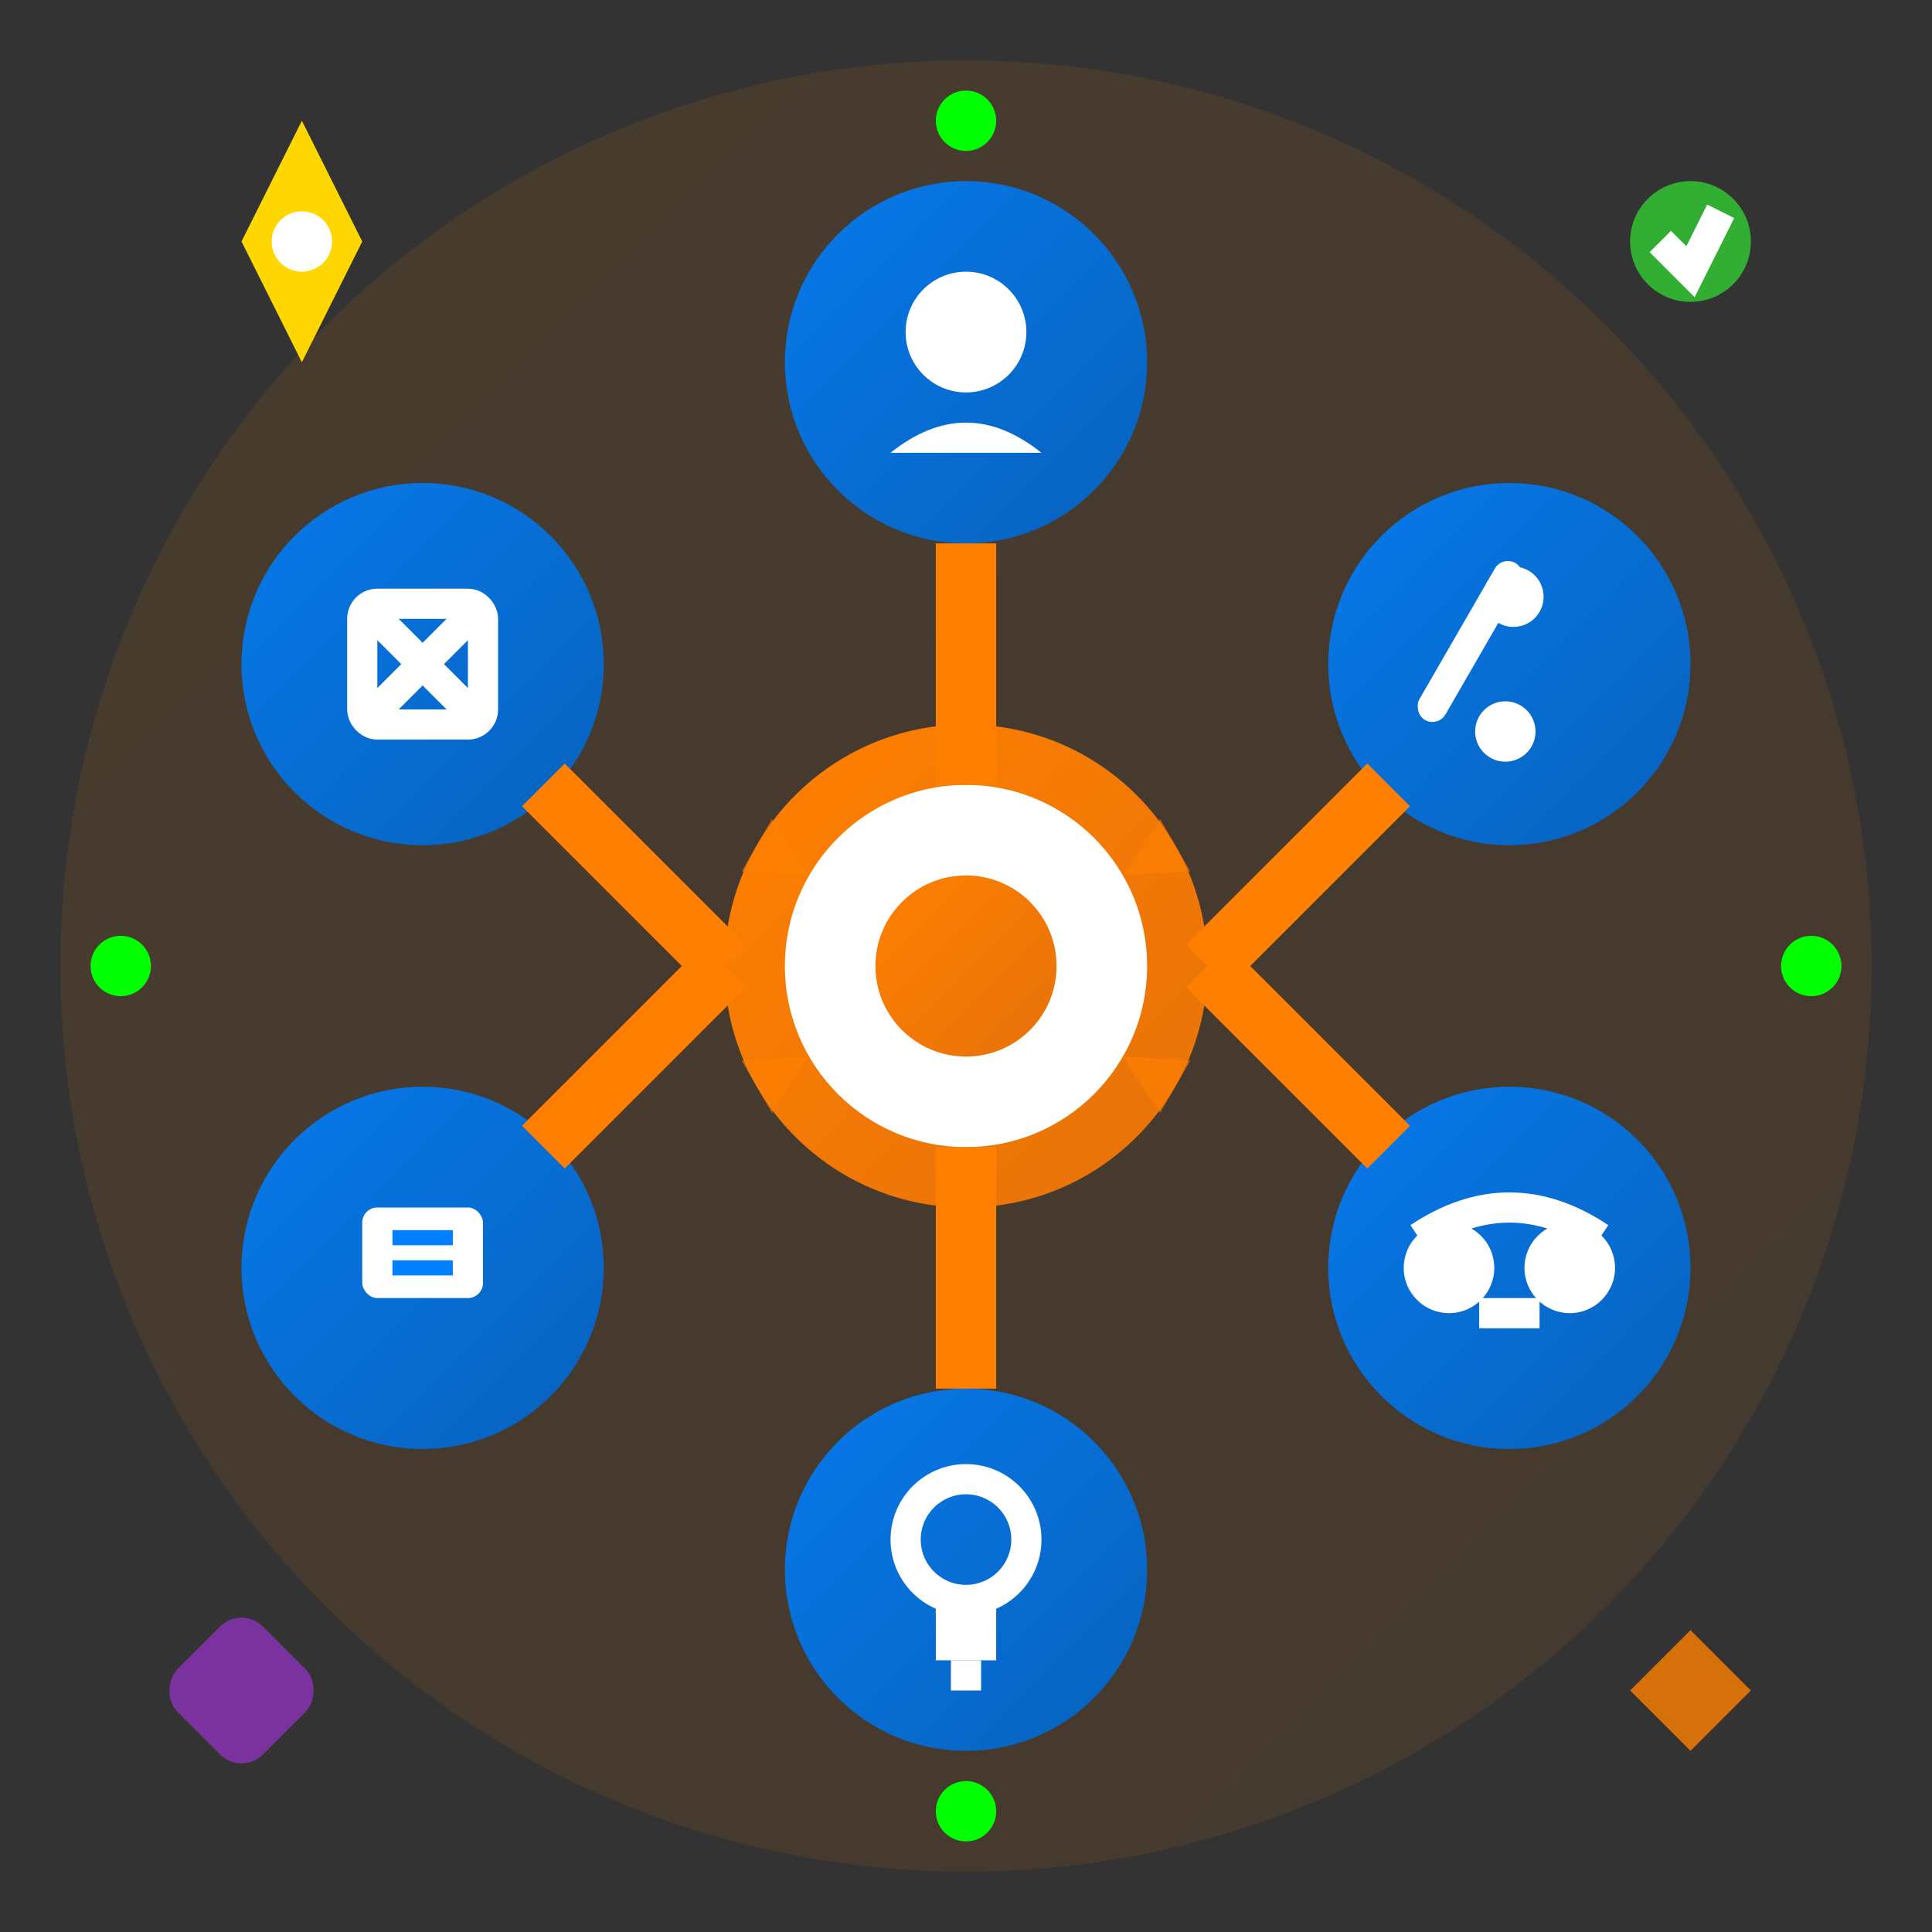 <svg width="64" height="64" viewBox="0 0 64 64" fill="none" xmlns="http://www.w3.org/2000/svg">
  <rect x="0" y="0" width="64" height="64" fill="#333333" stroke="none"/>
  <defs>
    <linearGradient id="service-gradient" x1="0%" y1="0%" x2="100%" y2="100%">
      <stop offset="0%" style="stop-color:#FF8000;stop-opacity:1" />
      <stop offset="100%" style="stop-color:#E6720A;stop-opacity:1" />
    </linearGradient>
    <linearGradient id="support-gradient" x1="0%" y1="0%" x2="100%" y2="100%">
      <stop offset="0%" style="stop-color:#0080FF;stop-opacity:1" />
      <stop offset="100%" style="stop-color:#0066CC;stop-opacity:1" />
    </linearGradient>
  </defs>
  
  <!-- Background circle -->
  <circle cx="32" cy="32" r="30" fill="url(#service-gradient)" opacity="0.1"/>
  
  <!-- Central service hub -->
  <circle cx="32" cy="32" r="8" fill="url(#service-gradient)"/>
  <circle cx="32" cy="32" r="6" fill="#FFFFFF"/>
  <circle cx="32" cy="32" r="3" fill="url(#service-gradient)"/>
  
  <!-- Service nodes around center -->
  <!-- Consultation node -->
  <g transform="translate(32, 12)">
    <circle cx="0" cy="0" r="6" fill="url(#support-gradient)" opacity="0.9"/>
    <!-- Person icon -->
    <circle cx="0" cy="-1" r="2" fill="#FFFFFF"/>
    <path d="M-2.5 3 Q0 1 2.5 3" fill="#FFFFFF"/>
    <!-- Connection line -->
    <line x1="0" y1="6" x2="0" y2="14" stroke="#FF8000" stroke-width="2"/>
  </g>
  
  <!-- Installation node -->
  <g transform="translate(50, 22)">
    <circle cx="0" cy="0" r="6" fill="url(#support-gradient)" opacity="0.9"/>
    <!-- Wrench icon -->
    <rect x="-2" y="-3" width="1" height="6" rx="0.5" fill="#FFFFFF" transform="rotate(30)"/>
    <circle cx="-1" cy="-2" r="1" fill="#FFFFFF" transform="rotate(30)"/>
    <circle cx="1" cy="2" r="1" fill="#FFFFFF" transform="rotate(30)"/>
    <!-- Connection line -->
    <line x1="-4" y1="4" x2="-10" y2="10" stroke="#FF8000" stroke-width="2"/>
  </g>
  
  <!-- Support node -->
  <g transform="translate(50, 42)">
    <circle cx="0" cy="0" r="6" fill="url(#support-gradient)" opacity="0.9"/>
    <!-- Headset icon -->
    <path d="M-3 -1 Q0 -3 3 -1" stroke="#FFFFFF" stroke-width="1" fill="none"/>
    <circle cx="-2" cy="0" r="1.5" fill="#FFFFFF"/>
    <circle cx="2" cy="0" r="1.5" fill="#FFFFFF"/>
    <rect x="-1" y="1" width="2" height="1" fill="#FFFFFF"/>
    <!-- Connection line -->
    <line x1="-4" y1="-4" x2="-10" y2="-10" stroke="#FF8000" stroke-width="2"/>
  </g>
  
  <!-- Innovation node -->
  <g transform="translate(32, 52)">
    <circle cx="0" cy="0" r="6" fill="url(#support-gradient)" opacity="0.9"/>
    <!-- Lightbulb icon -->
    <circle cx="0" cy="-1" r="2" fill="none" stroke="#FFFFFF" stroke-width="1"/>
    <rect x="-1" y="1" width="2" height="2" fill="#FFFFFF"/>
    <rect x="-0.5" y="3" width="1" height="1" fill="#FFFFFF"/>
    <!-- Connection line -->
    <line x1="0" y1="-6" x2="0" y2="-14" stroke="#FF8000" stroke-width="2"/>
  </g>
  
  <!-- Training node -->
  <g transform="translate(14, 42)">
    <circle cx="0" cy="0" r="6" fill="url(#support-gradient)" opacity="0.9"/>
    <!-- Book icon -->
    <rect x="-2" y="-2" width="4" height="3" rx="0.5" fill="#FFFFFF"/>
    <line x1="-1" y1="-1" x2="1" y2="-1" stroke="#0080FF" stroke-width="0.5"/>
    <line x1="-1" y1="0" x2="1" y2="0" stroke="#0080FF" stroke-width="0.5"/>
    <!-- Connection line -->
    <line x1="4" y1="-4" x2="10" y2="-10" stroke="#FF8000" stroke-width="2"/>
  </g>
  
  <!-- Product node -->
  <g transform="translate(14, 22)">
    <circle cx="0" cy="0" r="6" fill="url(#support-gradient)" opacity="0.9"/>
    <!-- Box icon -->
    <rect x="-2" y="-2" width="4" height="4" rx="0.5" fill="none" stroke="#FFFFFF" stroke-width="1"/>
    <line x1="-2" y1="-2" x2="2" y2="2" stroke="#FFFFFF" stroke-width="1"/>
    <line x1="2" y1="-2" x2="-2" y2="2" stroke="#FFFFFF" stroke-width="1"/>
    <!-- Connection line -->
    <line x1="4" y1="4" x2="10" y2="10" stroke="#FF8000" stroke-width="2"/>
  </g>
  
  <!-- Service arrows showing flow -->
  <g transform="translate(32, 32)">
    <!-- Clockwise flow indicators -->
    <path d="M6 0 L8 -1 L8 1 Z" fill="#FF8000" opacity="0.6" transform="rotate(30)"/>
    <path d="M6 0 L8 -1 L8 1 Z" fill="#FF8000" opacity="0.6" transform="rotate(90)"/>
    <path d="M6 0 L8 -1 L8 1 Z" fill="#FF8000" opacity="0.6" transform="rotate(150)"/>
    <path d="M6 0 L8 -1 L8 1 Z" fill="#FF8000" opacity="0.6" transform="rotate(210)"/>
    <path d="M6 0 L8 -1 L8 1 Z" fill="#FF8000" opacity="0.6" transform="rotate(270)"/>
    <path d="M6 0 L8 -1 L8 1 Z" fill="#FF8000" opacity="0.6" transform="rotate(330)"/>
  </g>
  
  <!-- Quality indicators -->
  <g transform="translate(8, 8)">
    <path d="M0 0 L2 4 L4 0 L2 -4 Z" fill="#FFD700"/>
    <circle cx="2" cy="0" r="1" fill="#FFFFFF"/>
  </g>
  
  <g transform="translate(56, 8)">
    <circle cx="0" cy="0" r="2" fill="#32CD32" opacity="0.8"/>
    <path d="M-1 0 L0 1 L1 -1" stroke="#FFFFFF" stroke-width="1" fill="none"/>
  </g>
  
  <g transform="translate(8, 56)">
    <rect x="-2" y="-2" width="4" height="4" rx="1" fill="#9933CC" opacity="0.7" transform="rotate(45)"/>
  </g>
  
  <g transform="translate(56, 56)">
    <path d="M0 -2 L2 0 L0 2 L-2 0 Z" fill="#FF8000" opacity="0.8"/>
  </g>
  
  <!-- Service level indicators -->
  <circle cx="4" cy="32" r="1" fill="#00FF00"/>
  <circle cx="60" cy="32" r="1" fill="#00FF00"/>
  <circle cx="32" cy="4" r="1" fill="#00FF00"/>
  <circle cx="32" cy="60" r="1" fill="#00FF00"/>
</svg>
